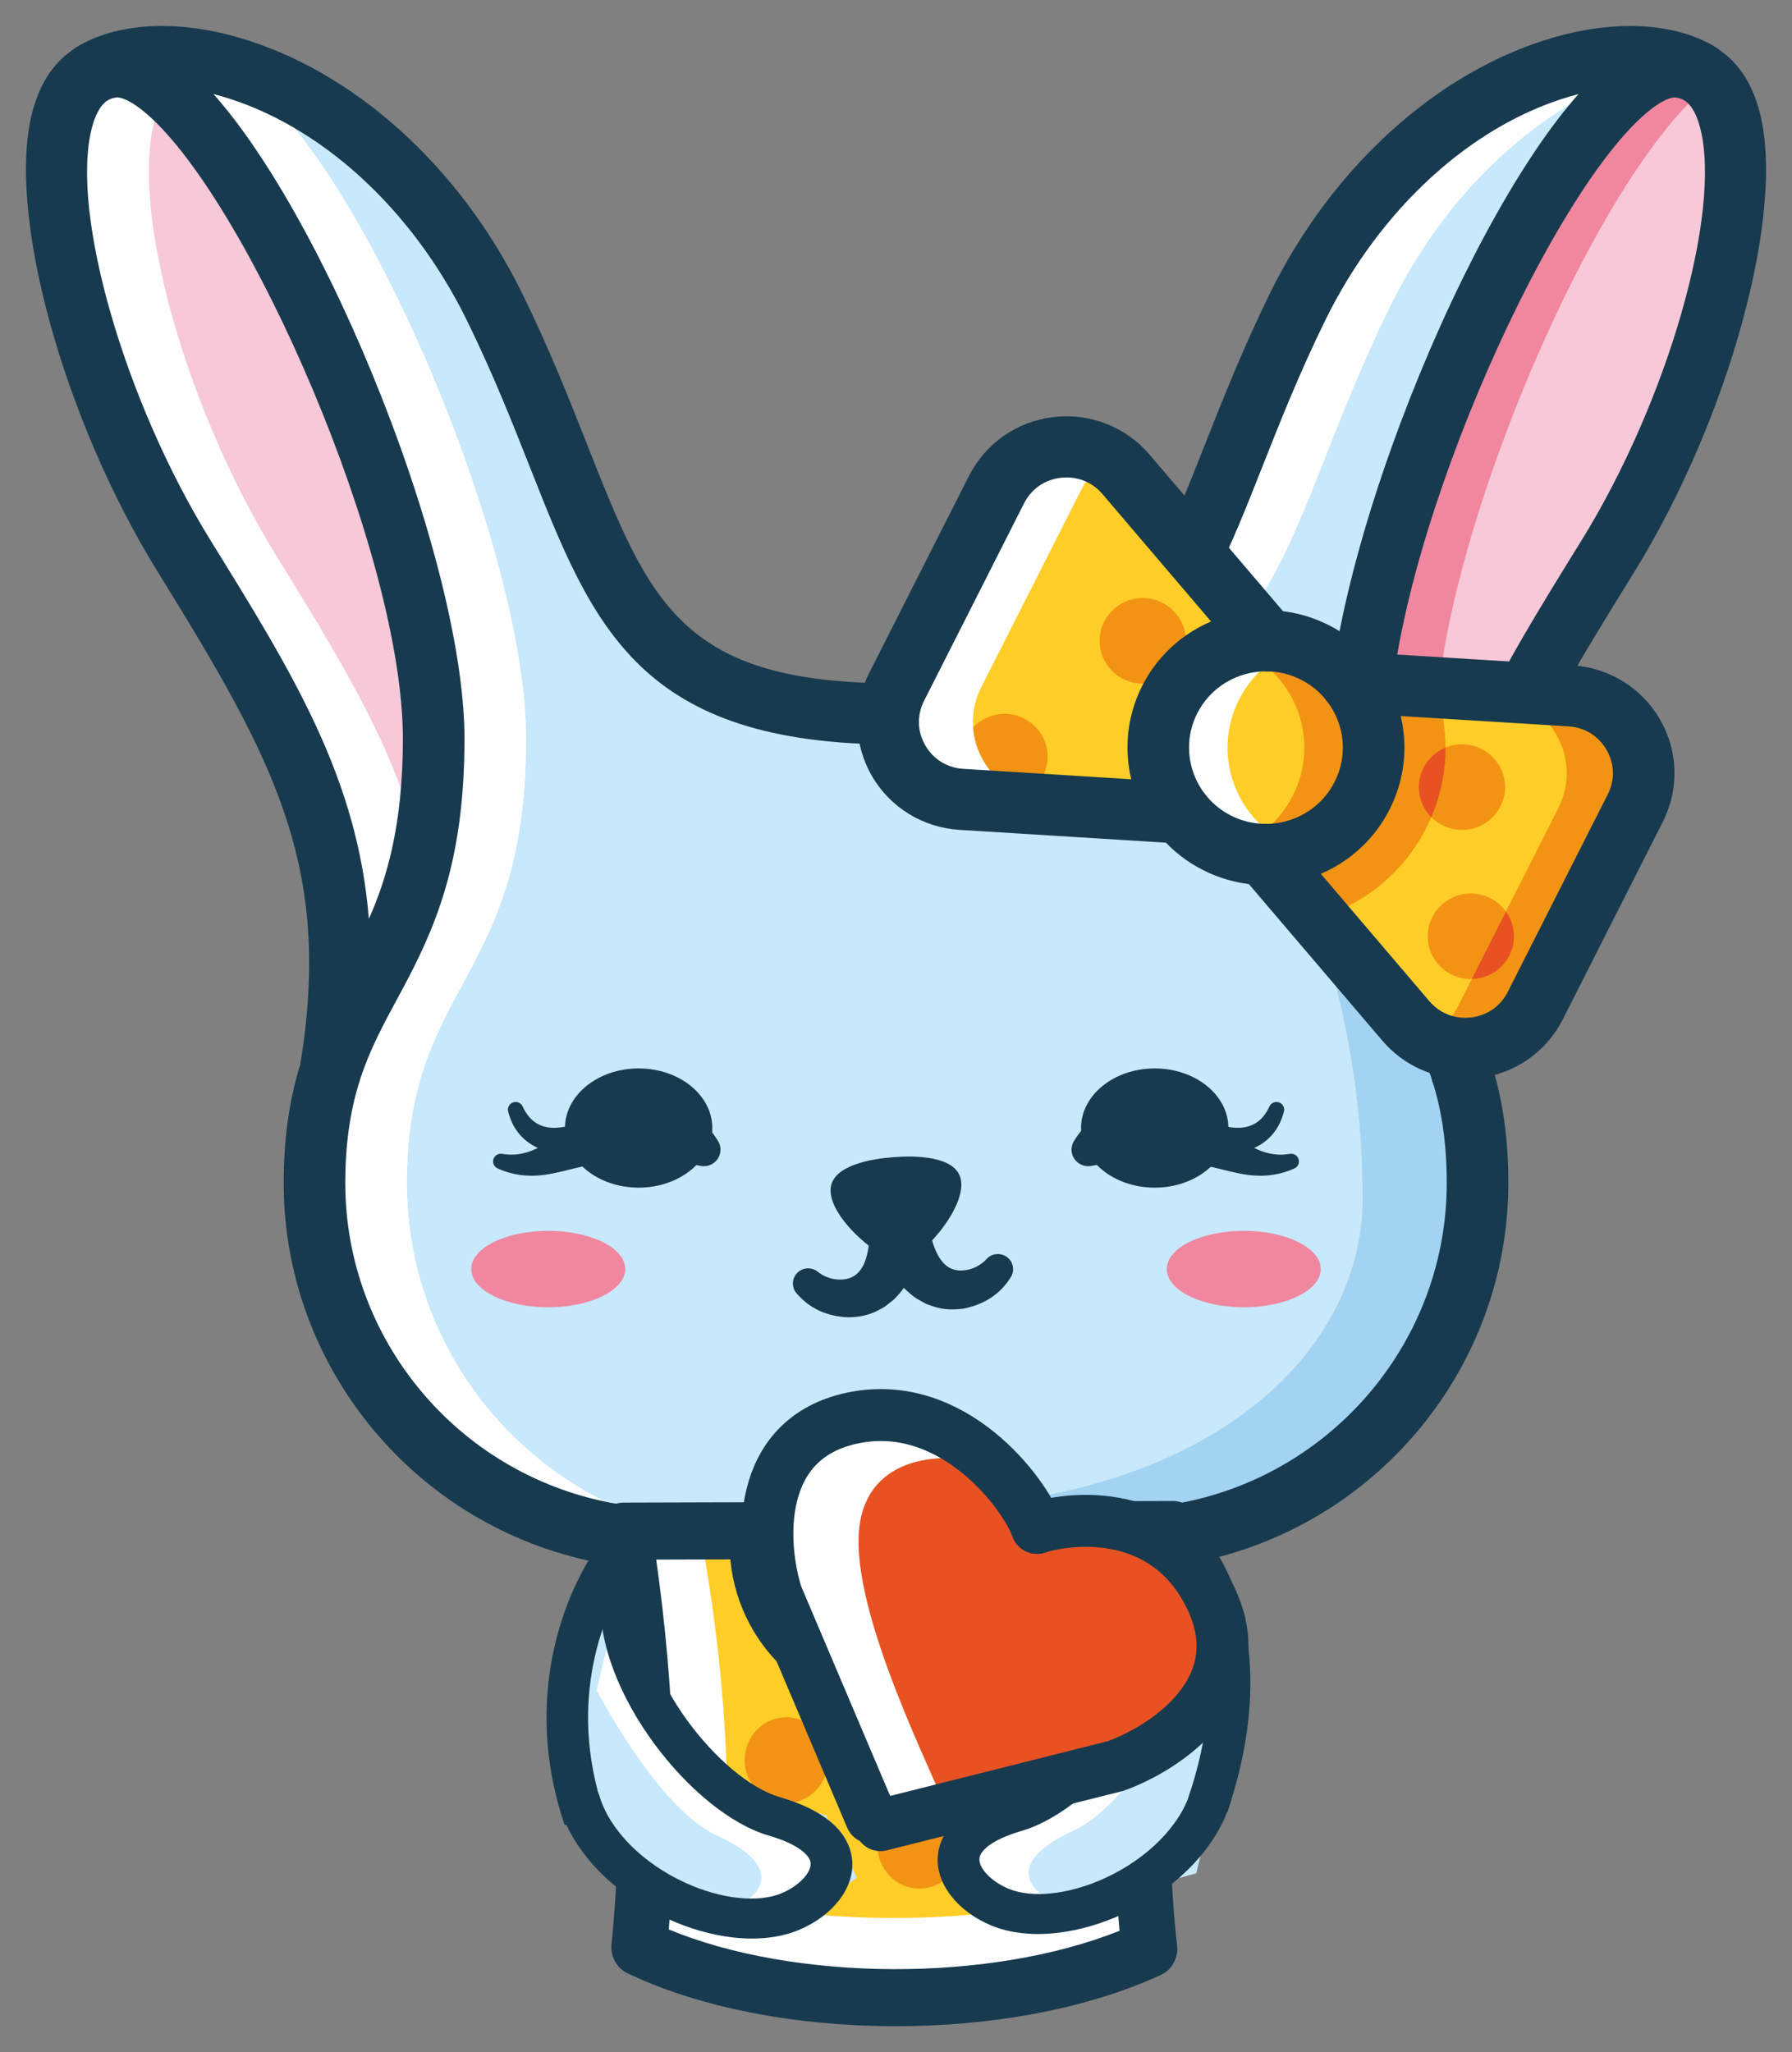 <?xml version="1.0" encoding="UTF-8"?> <svg xmlns="http://www.w3.org/2000/svg" width="69" height="79" viewBox="0 0 69 79" fill="none"><rect x="0" y="0" width="69" height="79" fill="#808080" stroke="none"/> <path d="M65.43 2.816L65.421 2.831C65.196 2.701 64.944 2.619 64.659 2.583C60.535 2.072 52.3 19.971 52.3 28.445C52.3 33.128 53.448 35.47 54.595 37.61C55.224 38.777 55.853 39.887 56.292 41.284V41.287C56.656 42.443 56.89 43.797 56.89 45.544C56.89 52.217 52.09 57.774 45.726 59.002C44.869 59.169 43.98 59.255 43.073 59.255H25.928C25.02 59.255 24.134 59.169 23.274 59.002C19.105 58.199 15.606 55.532 13.69 51.915C12.679 50.01 12.11 47.845 12.11 45.544C12.11 43.785 12.347 42.423 12.715 41.263C13.154 39.875 13.779 38.772 14.405 37.61C15.14 36.241 15.873 34.791 16.305 32.696C16.552 31.517 16.7 30.133 16.7 28.445C16.7 19.971 8.466 2.072 4.341 2.583C4.053 2.619 3.798 2.704 3.573 2.833L3.564 2.819C6.861 0.812 14.903 3.402 19.034 11.798C23.47 20.824 22.948 26.853 32.84 27.436C33.361 27.468 33.916 27.482 34.5 27.482C46.121 27.482 45.297 21.304 49.969 11.798C54.094 3.407 62.132 0.815 65.43 2.816V2.816Z" fill="#C8E8FB"></path> <path d="M65.43 2.816L65.421 2.831C65.196 2.701 64.944 2.619 64.659 2.583C60.535 2.072 52.3 19.971 52.3 28.445C52.3 33.128 53.448 35.47 54.595 37.61C55.224 38.777 55.853 39.887 56.292 41.284V41.287C56.656 42.443 56.89 43.797 56.89 45.544C56.89 52.217 52.09 57.774 45.726 59.002C44.869 59.169 43.98 59.255 43.073 59.255H25.928C25.02 59.255 24.134 59.169 23.274 59.002C19.105 58.199 15.606 55.532 13.69 51.915C12.679 50.01 12.11 47.845 12.11 45.544C12.11 43.785 12.347 42.423 12.715 41.263C13.154 39.875 13.779 38.772 14.405 37.61C15.14 36.241 15.873 34.791 16.305 32.696C16.552 31.517 16.7 30.133 16.7 28.445C16.7 19.971 8.466 2.072 4.341 2.583C4.053 2.619 3.798 2.704 3.573 2.833L3.564 2.819C6.861 0.812 14.903 3.402 19.034 11.798C23.47 20.824 22.948 26.853 32.84 27.436C33.361 27.468 33.916 27.482 34.5 27.482C46.121 27.482 45.297 21.304 49.969 11.798C54.094 3.407 62.132 0.815 65.43 2.816V2.816Z" fill="#C8E8FB"></path> <path d="M56.291 41.285C55.852 39.887 55.224 38.778 54.595 37.61C53.573 35.705 52.553 33.634 52.342 29.895C51.319 29.76 50.32 29.555 49.348 29.281C49.476 33.415 52.468 37.834 52.468 46.139C52.468 52.16 46.393 58.09 34.5 58.09C33.626 58.09 41.015 59.255 40.107 59.255H43.073C43.979 59.255 44.869 59.17 45.726 59.003C52.09 57.776 56.891 52.218 56.891 45.545C56.891 43.798 56.655 42.444 56.291 41.288V41.285Z" fill="#A3D3F2"></path> <path d="M65.422 2.83C68.518 4.579 66.12 14.617 61.897 21.437C57.564 28.433 54.885 32.965 56.292 41.284C55.853 39.887 55.226 38.778 54.597 37.609C53.449 35.471 52.302 33.129 52.302 28.445C52.302 19.971 60.536 2.071 64.66 2.583C64.945 2.619 65.198 2.701 65.422 2.83Z" fill="#F7C8D7"></path> <path d="M56.103 34.355C55.608 32.847 55.266 30.995 55.266 28.444C55.266 21.038 61.557 6.43 65.897 3.21C65.755 3.059 65.599 2.929 65.422 2.829C65.198 2.7 64.945 2.619 64.66 2.583C60.536 2.071 52.302 19.97 52.302 28.444C52.302 33.128 53.449 35.47 54.597 37.609C55.226 38.777 55.853 39.886 56.292 41.283C55.849 38.663 55.812 36.418 56.103 34.355V34.355Z" fill="#F0879E"></path> <path d="M16.701 28.444C16.701 33.128 15.553 35.47 14.405 37.608C13.78 38.771 13.154 39.875 12.715 41.263C14.112 32.955 11.437 28.427 7.108 21.436C2.885 14.622 0.487 4.593 3.574 2.833C3.799 2.704 4.054 2.619 4.342 2.583C8.466 2.071 16.701 19.971 16.701 28.444Z" fill="#F7C8D7"></path> <path d="M10.665 21.436C6.68 15.006 4.322 5.715 6.663 3.211C6.038 2.747 5.452 2.518 4.933 2.583C4.646 2.619 4.391 2.704 4.165 2.833C1.079 4.592 3.477 14.622 7.7 21.436C12.029 28.427 14.703 32.955 13.307 41.263C13.746 39.875 14.371 38.771 14.997 37.609C15.52 36.635 16.042 35.614 16.456 34.352C15.822 29.863 13.633 26.228 10.665 21.436V21.436Z" fill="#FEFEFE"></path> <path d="M38.059 27.481C49.681 27.481 48.856 21.302 53.529 11.796C56.362 6.033 61.041 3.006 64.762 2.323C60.99 1.462 54.231 4.336 50.564 11.796C46.102 20.871 46.651 26.913 36.599 27.442C37.064 27.467 37.548 27.481 38.059 27.481V27.481Z" fill="#FEFEFE"></path> <path d="M17.248 51.914C16.237 50.01 15.667 47.845 15.667 45.544C15.667 43.785 15.904 42.422 16.272 41.263C16.71 39.875 17.336 38.772 17.962 37.609C18.697 36.241 19.43 34.791 19.863 32.696C20.108 31.516 20.257 30.133 20.257 28.444C20.257 19.971 12.023 2.071 7.898 2.583C7.61 2.619 7.355 2.704 7.13 2.833L7.122 2.818C7.489 2.595 7.917 2.433 8.39 2.324C6.69 2.012 5.19 2.19 4.156 2.818L4.165 2.833C4.39 2.704 4.645 2.619 4.933 2.583C9.057 2.071 17.292 19.971 17.292 28.444C17.292 30.133 17.144 31.516 16.897 32.696C16.465 34.791 15.732 36.241 14.997 37.609C14.371 38.772 13.745 39.875 13.307 41.263C12.939 42.422 12.702 43.785 12.702 45.544C12.702 47.845 13.271 50.01 14.282 51.914C16.198 55.533 19.697 58.198 23.866 59.002C24.726 59.169 25.612 59.255 26.52 59.255H29.485C28.577 59.255 27.691 59.169 26.831 59.002C22.662 58.198 19.164 55.533 17.248 51.914V51.914Z" fill="#FEFEFE"></path> <path d="M17.248 51.914C16.237 50.01 15.667 47.845 15.667 45.544C15.667 43.785 15.904 42.422 16.272 41.263C16.71 39.875 17.336 38.772 17.962 37.609C18.697 36.241 19.43 34.791 19.863 32.696C20.108 31.516 20.257 30.133 20.257 28.444C20.257 19.971 12.023 2.071 7.898 2.583C7.61 2.619 7.355 2.704 7.13 2.833L7.122 2.818C7.489 2.595 7.917 2.433 8.39 2.324C6.69 2.012 5.19 2.19 4.156 2.818L4.165 2.833C4.39 2.704 4.645 2.619 4.933 2.583C9.057 2.071 17.292 19.971 17.292 28.444C17.292 30.133 17.144 31.516 16.897 32.696C16.465 34.791 15.732 36.241 14.997 37.609C14.371 38.772 13.745 39.875 13.307 41.263C12.939 42.422 12.702 43.785 12.702 45.544C12.702 47.845 13.271 50.01 14.282 51.914C16.198 55.533 19.697 58.198 23.866 59.002C24.726 59.169 25.612 59.255 26.52 59.255H29.485C28.577 59.255 27.691 59.169 26.831 59.002C22.662 58.198 19.164 55.533 17.248 51.914V51.914Z" fill="#FEFEFE"></path> <path d="M36.99 45.377C36.784 44.494 35.245 44.48 34.408 44.544C33.571 44.607 32.052 44.85 31.983 45.754C31.894 46.9 34.027 48.631 34.717 48.579C35.406 48.527 37.251 46.496 36.99 45.377V45.377Z" fill="#173A4F"></path> <path d="M35.715 45.955L35.674 46.868C35.63 47.183 35.603 47.489 35.535 47.806C35.4 48.432 35.177 49.101 34.706 49.705C34.58 49.853 34.465 50.001 34.295 50.123L34.058 50.308C33.972 50.361 33.878 50.407 33.788 50.453C33.426 50.644 33.015 50.71 32.634 50.709C31.868 50.669 31.194 50.396 30.67 49.785C30.459 49.54 30.49 49.172 30.737 48.964C30.952 48.782 31.261 48.781 31.477 48.946L31.564 49.013C31.676 49.099 31.857 49.177 32.035 49.223C32.22 49.265 32.408 49.267 32.573 49.239C32.906 49.17 33.1 48.983 33.249 48.693C33.391 48.393 33.47 47.985 33.476 47.538C33.483 47.318 33.457 47.076 33.451 46.85L33.351 46.133L33.341 46.064C33.25 45.416 33.707 44.818 34.359 44.728C35.012 44.638 35.615 45.091 35.706 45.739C35.715 45.809 35.719 45.886 35.715 45.955Z" fill="#173A4F"></path> <path d="M35.716 45.955L35.727 46.678C35.755 46.903 35.766 47.145 35.805 47.363C35.88 47.805 36.02 48.195 36.207 48.47C36.397 48.735 36.617 48.891 36.958 48.909C37.125 48.912 37.31 48.882 37.486 48.813C37.656 48.741 37.822 48.636 37.921 48.534L37.995 48.455C38.22 48.221 38.593 48.214 38.827 48.436C39.032 48.629 39.065 48.935 38.92 49.165C38.496 49.847 37.87 50.217 37.12 50.371C36.743 50.429 36.327 50.425 35.94 50.291C35.843 50.258 35.744 50.227 35.651 50.188L35.388 50.041C35.203 49.945 35.066 49.816 34.918 49.688C34.362 49.162 34.039 48.535 33.812 47.935C33.696 47.632 33.623 47.334 33.531 47.029L33.351 46.133C33.222 45.491 33.642 44.867 34.289 44.74C34.936 44.612 35.564 45.028 35.693 45.67C35.706 45.739 35.714 45.81 35.715 45.878L35.716 45.955V45.955Z" fill="#173A4F"></path> <path d="M4.513 3.749C4.5 3.749 4.493 3.75 4.488 3.751C4.363 3.766 4.258 3.799 4.167 3.851C3.823 4.048 3.634 4.545 3.536 4.925C2.7 8.186 4.799 15.463 8.118 20.82C11.269 25.909 13.767 29.942 14.203 35.373C14.902 33.803 15.513 31.728 15.513 28.445C15.513 21.295 9.567 7.816 5.688 4.418C4.98 3.799 4.612 3.749 4.513 3.749V3.749ZM34.5 60.431H25.927C24.951 60.431 23.981 60.339 23.045 60.156C16.022 58.801 10.923 52.655 10.923 45.544C10.923 43.858 11.131 42.368 11.558 40.991C12.82 33.36 10.549 29.241 6.097 22.053C2.431 16.137 0.25 8.193 1.237 4.345C1.544 3.15 2.131 2.297 2.982 1.813C3.346 1.603 3.756 1.469 4.195 1.415C5.151 1.295 6.183 1.713 7.257 2.653C11.926 6.742 17.885 21.205 17.885 28.445C17.885 33.229 16.734 35.77 15.451 38.162L15.29 38.46C14.748 39.462 14.236 40.41 13.869 41.542C13.855 41.606 13.835 41.67 13.811 41.73C13.464 42.868 13.295 44.117 13.295 45.544C13.295 51.531 17.587 56.705 23.5 57.846C24.288 57.999 25.104 58.078 25.927 58.078H34.5C35.155 58.078 35.686 58.604 35.686 59.254C35.686 59.904 35.155 60.431 34.5 60.431V60.431Z" fill="#173A4F"></path> <path d="M34.501 28.659C24.62 28.659 22.849 24.175 20.399 17.97C19.73 16.276 18.971 14.355 17.968 12.314C15.857 8.021 12.325 4.802 8.521 3.703C6.763 3.195 5.141 3.239 4.185 3.822C3.627 4.162 2.896 3.988 2.553 3.434C2.211 2.879 2.386 2.155 2.945 1.815C4.485 0.877 6.759 0.742 9.184 1.444C13.619 2.725 17.7 6.403 20.1 11.281C21.145 13.41 21.922 15.376 22.608 17.112C25.024 23.233 26.238 26.305 34.501 26.305C35.156 26.305 35.687 26.833 35.687 27.482C35.687 28.132 35.156 28.659 34.501 28.659V28.659Z" fill="#173A4F"></path> <path d="M64.487 3.75C64.389 3.75 64.02 3.8 63.312 4.419C59.434 7.817 53.487 21.296 53.487 28.445C53.487 31.73 54.098 33.806 54.798 35.376C55.234 29.947 57.733 25.911 60.885 20.821C64.208 15.455 66.304 8.171 65.463 4.918C65.364 4.539 65.176 4.045 64.835 3.854C64.74 3.799 64.637 3.767 64.512 3.752C64.508 3.751 64.501 3.75 64.487 3.75ZM56.291 42.462C55.783 42.462 55.317 42.136 55.159 41.635C54.791 40.463 54.266 39.491 53.711 38.462L53.55 38.164C52.267 35.772 51.115 33.23 51.115 28.445C51.115 21.206 57.075 6.743 61.743 2.654C62.817 1.714 63.847 1.297 64.807 1.417C65.246 1.47 65.653 1.603 66.015 1.812C66.862 2.289 67.451 3.14 67.759 4.333C68.754 8.175 66.577 16.125 62.906 22.053C58.808 28.673 56.1 33.045 57.462 41.09C57.565 41.7 57.174 42.285 56.567 42.429C56.475 42.451 56.383 42.462 56.291 42.462V42.462Z" fill="#173A4F"></path> <path d="M56.291 42.465C55.636 42.465 55.106 41.938 55.106 41.288C55.106 40.638 55.636 40.109 56.291 40.109C56.947 40.109 57.477 40.636 57.477 41.285V41.288C57.477 41.938 56.947 42.465 56.291 42.465V42.465Z" fill="#173A4F"></path> <path d="M43.074 60.432H34.502C33.847 60.432 33.316 59.905 33.316 59.255C33.316 58.605 33.847 58.078 34.502 58.078H43.074C43.9 58.078 44.716 58.001 45.499 57.847C51.415 56.706 55.706 51.533 55.706 45.544C55.706 44.078 55.528 42.801 55.161 41.639C54.966 41.019 55.313 40.358 55.939 40.163C56.565 39.969 57.23 40.315 57.425 40.935C57.864 42.329 58.078 43.837 58.078 45.544C58.078 52.657 52.979 58.803 45.954 60.157C45.024 60.339 44.054 60.432 43.074 60.432V60.432Z" fill="#173A4F"></path> <path d="M34.501 28.658C33.846 28.658 33.315 28.131 33.315 27.482C33.315 26.832 33.846 26.304 34.501 26.304C42.764 26.304 43.977 23.233 46.395 17.113C47.081 15.377 47.859 13.409 48.904 11.281C51.301 6.407 55.377 2.731 59.81 1.446C62.217 0.748 64.475 0.875 66.015 1.789C66.377 1.991 66.623 2.376 66.623 2.818C66.623 3.467 66.091 3.995 65.438 3.995C65.25 3.995 65.067 3.95 64.902 3.868C64.872 3.853 64.842 3.836 64.812 3.819C63.855 3.238 62.233 3.196 60.474 3.706C56.673 4.807 53.144 8.025 51.037 12.313C50.032 14.356 49.273 16.277 48.604 17.971C46.152 24.177 44.382 28.658 34.501 28.658V28.658Z" fill="#173A4F"></path> <path d="M50.641 26.18L49.208 29.011L47.775 31.841L54.132 39.3C55.525 40.934 58.148 40.625 59.115 38.713L61.041 34.908L62.967 31.103C63.936 29.191 62.619 26.919 60.467 26.787L50.641 26.18V26.18Z" fill="#FECD27"></path> <path d="M49.713 25.718L48.28 28.549L46.848 31.379L37.02 30.772C34.868 30.639 33.553 28.367 34.521 26.455L36.446 22.651L38.373 18.846C39.341 16.934 41.962 16.624 43.356 18.259L49.713 25.718V25.718Z" fill="#FECD27"></path> <path d="M40.338 29.128C40.338 30.038 39.594 30.777 38.677 30.777C37.76 30.777 37.017 30.038 37.017 29.128C37.017 28.219 37.76 27.48 38.677 27.48C39.594 27.48 40.338 28.219 40.338 29.128Z" fill="#F39314"></path> <path d="M57.952 30.3C57.952 31.21 57.209 31.948 56.291 31.948C55.375 31.948 54.631 31.21 54.631 30.3C54.631 29.391 55.375 28.652 56.291 28.652C57.209 28.652 57.952 29.391 57.952 30.3Z" fill="#F39314"></path> <path d="M58.295 36.043C58.295 36.952 57.552 37.691 56.634 37.691C55.717 37.691 54.974 36.952 54.974 36.043C54.974 35.133 55.717 34.395 56.634 34.395C57.552 34.395 58.295 35.133 58.295 36.043Z" fill="#F39314"></path> <path d="M40.283 30.773C38.13 30.64 36.814 28.368 37.782 26.456L39.709 22.651L41.636 18.847C41.889 18.345 42.259 17.956 42.69 17.681C41.245 16.751 39.203 17.208 38.373 18.847L36.447 22.651L34.521 26.456C33.552 28.368 34.869 30.64 37.021 30.773L46.847 31.38L46.947 31.185L40.283 30.773V30.773Z" fill="#FEFEFE"></path> <path d="M60.468 26.787L50.642 26.18L50.551 26.358L57.503 26.787C59.656 26.92 60.971 29.191 60.004 31.103L58.077 34.908L56.151 38.713C55.867 39.272 55.441 39.69 54.946 39.967C56.378 40.776 58.315 40.297 59.115 38.713L61.042 34.908L62.968 31.103C63.937 29.191 62.62 26.92 60.468 26.787Z" fill="#F39314"></path> <path d="M49.208 29.011L47.775 31.842L50.758 35.342C52.506 34.813 54.04 33.607 54.924 31.859C55.808 30.113 55.869 28.171 55.253 26.464L50.641 26.18L49.208 29.011V29.011Z" fill="#F39314"></path> <path d="M52.449 30.626C51.421 32.656 48.929 33.475 46.883 32.455C44.837 31.436 44.011 28.963 45.038 26.933C46.066 24.903 48.559 24.083 50.605 25.102C52.651 26.122 53.477 28.596 52.449 30.626Z" fill="#FECD27"></path> <path d="M49.55 32.456C47.504 31.437 46.679 28.964 47.707 26.934C48.289 25.784 49.34 25.024 50.515 24.764C48.708 24.373 46.795 25.219 45.927 26.934C44.899 28.964 45.725 31.437 47.772 32.456C48.659 32.9 49.63 32.994 50.529 32.796C50.197 32.724 49.868 32.615 49.55 32.456Z" fill="#FEFEFE"></path> <path d="M45.661 24.67C45.661 25.579 44.917 26.318 44 26.318C43.083 26.318 42.34 25.579 42.34 24.67C42.34 23.76 43.083 23.021 44 23.021C44.917 23.021 45.661 23.76 45.661 24.67Z" fill="#F39314"></path> <path d="M47.937 32.456C49.983 31.437 50.809 28.964 49.781 26.934C49.199 25.784 48.147 25.024 46.973 24.764C48.779 24.373 50.693 25.219 51.56 26.934C52.588 28.964 51.763 31.437 49.716 32.456C48.829 32.9 47.858 32.994 46.959 32.796C47.29 32.724 47.619 32.615 47.937 32.456Z" fill="#F39314"></path> <path d="M56.423 41.533C55.198 41.533 54.03 41.003 53.226 40.06L47.764 33.653C47.341 33.156 47.403 32.413 47.903 31.994C48.403 31.574 49.151 31.636 49.575 32.133L55.037 38.541C55.439 39.011 56.025 39.239 56.642 39.167C57.261 39.095 57.776 38.735 58.056 38.183L61.908 30.575C62.187 30.023 62.168 29.399 61.858 28.863C61.548 28.328 61.015 28 60.395 27.962L51.951 27.442C51.298 27.401 50.801 26.842 50.842 26.194C50.882 25.544 51.443 25.051 52.099 25.092L60.541 25.613C61.95 25.7 63.211 26.476 63.914 27.689C64.619 28.904 64.662 30.378 64.028 31.631L60.175 39.24C59.54 40.493 58.325 41.339 56.922 41.505C56.755 41.523 56.589 41.533 56.423 41.533V41.533Z" fill="#173A4F"></path> <path d="M45.461 32.472C45.437 32.472 45.411 32.471 45.387 32.469L36.945 31.945C35.536 31.859 34.275 31.083 33.572 29.87C32.868 28.654 32.825 27.181 33.458 25.927L37.311 18.318C37.946 17.066 39.162 16.22 40.564 16.054C41.967 15.891 43.348 16.429 44.26 17.497L49.726 23.909C50.148 24.405 50.086 25.147 49.586 25.567C49.085 25.987 48.338 25.926 47.914 25.429L42.449 19.018C42.048 18.547 41.462 18.319 40.844 18.392C40.226 18.464 39.71 18.823 39.43 19.376L35.578 26.983C35.3 27.535 35.318 28.16 35.629 28.696C35.938 29.229 36.471 29.559 37.092 29.597L45.535 30.12C46.188 30.161 46.685 30.72 46.644 31.368C46.605 31.992 46.083 32.472 45.461 32.472V32.472Z" fill="#173A4F"></path> <path d="M48.748 25.842C47.664 25.842 46.618 26.436 46.098 27.46C45.366 28.908 45.956 30.677 47.415 31.404C48.873 32.13 50.656 31.545 51.389 30.097C51.744 29.396 51.802 28.6 51.554 27.855C51.304 27.11 50.779 26.506 50.072 26.154C49.648 25.942 49.195 25.842 48.748 25.842ZM48.738 34.072C47.918 34.072 47.104 33.882 46.35 33.507C43.723 32.197 42.659 29.011 43.979 26.404C45.298 23.797 48.51 22.741 51.137 24.051C52.41 24.685 53.357 25.773 53.805 27.115C54.253 28.457 54.147 29.891 53.508 31.154C52.869 32.417 51.772 33.357 50.421 33.801C49.869 33.983 49.302 34.072 48.738 34.072V34.072Z" fill="#173A4F"></path> <path d="M47.891 47.381C46.253 47.381 44.926 48.04 44.926 48.853C44.926 49.664 46.253 50.323 47.891 50.323C49.528 50.323 50.855 49.664 50.855 48.853C50.855 48.04 49.528 47.381 47.891 47.381Z" fill="#F0879E"></path> <path d="M21.11 47.381C19.472 47.381 18.144 48.04 18.144 48.853C18.144 49.664 19.472 50.323 21.11 50.323C22.747 50.323 24.075 49.664 24.075 48.853C24.075 48.04 22.747 47.381 21.11 47.381Z" fill="#F0879E"></path> <path d="M56.67 37.688C57.571 37.67 58.295 36.941 58.295 36.042C58.295 35.687 58.18 35.358 57.987 35.088L56.67 37.688V37.688Z" fill="#E85222"></path> <path d="M54.631 30.302C54.631 30.754 54.814 31.162 55.111 31.459C55.483 30.588 55.661 29.678 55.66 28.779C55.057 29.026 54.631 29.614 54.631 30.302Z" fill="#E85222"></path> <path d="M26.948 44.875C26.219 44.752 25.634 44.591 25.135 44.561C24.637 44.523 24.253 44.575 23.669 44.659C23.087 44.74 22.349 44.917 21.578 45.109C21.19 45.198 20.776 45.274 20.353 45.257C19.933 45.243 19.519 45.143 19.16 44.978C19.011 44.911 18.945 44.734 19.014 44.586C19.071 44.46 19.206 44.395 19.337 44.417L19.342 44.418C19.992 44.532 20.564 44.314 21.103 43.964C21.653 43.609 22.142 43.037 22.902 42.62C23.279 42.416 23.733 42.267 24.215 42.222C24.697 42.178 25.196 42.23 25.644 42.371C26.543 42.664 27.224 43.225 27.65 43.927C27.833 44.229 27.735 44.62 27.431 44.801C27.294 44.883 27.139 44.908 26.993 44.884L26.948 44.875V44.875Z" fill="#173A4F"></path> <path d="M22.792 44.274C22.486 44.344 22.17 44.393 21.842 44.399C21.516 44.404 21.174 44.364 20.846 44.244C20.519 44.126 20.215 43.919 19.996 43.655C19.774 43.394 19.642 43.088 19.566 42.788C19.525 42.63 19.621 42.47 19.78 42.429C19.921 42.393 20.066 42.465 20.124 42.592L20.127 42.6C20.229 42.822 20.366 43.013 20.532 43.147C20.698 43.283 20.889 43.363 21.095 43.397C21.509 43.465 21.981 43.345 22.425 43.154C22.726 43.026 23.078 43.163 23.208 43.462C23.339 43.761 23.2 44.11 22.898 44.24C22.865 44.254 22.832 44.264 22.8 44.272L22.792 44.274V44.274Z" fill="#173A4F"></path> <path d="M41.351 43.928C41.777 43.225 42.459 42.664 43.357 42.371C43.805 42.23 44.305 42.178 44.787 42.222C45.269 42.267 45.722 42.416 46.1 42.62C46.859 43.037 47.348 43.609 47.898 43.964C48.437 44.314 49.009 44.532 49.659 44.419L49.664 44.418C49.828 44.389 49.982 44.497 50.01 44.659C50.035 44.794 49.962 44.925 49.841 44.978C49.482 45.143 49.069 45.243 48.648 45.257C48.226 45.274 47.811 45.198 47.423 45.109C46.652 44.917 45.916 44.74 45.333 44.659C44.749 44.574 44.364 44.523 43.867 44.561C43.367 44.591 42.782 44.752 42.053 44.876L42.01 44.884C41.66 44.942 41.329 44.71 41.268 44.363C41.242 44.207 41.274 44.053 41.351 43.928V43.928Z" fill="#173A4F"></path> <path d="M46.578 43.154C47.022 43.345 47.493 43.465 47.908 43.396C48.114 43.362 48.305 43.282 48.471 43.147C48.637 43.013 48.774 42.821 48.876 42.599L48.879 42.593C48.947 42.444 49.124 42.379 49.272 42.447C49.405 42.507 49.473 42.652 49.437 42.788C49.361 43.087 49.228 43.393 49.006 43.655C48.788 43.919 48.483 44.126 48.157 44.244C47.829 44.363 47.487 44.403 47.16 44.398C46.833 44.393 46.517 44.344 46.211 44.274L46.206 44.272C45.886 44.198 45.687 43.881 45.761 43.563C45.836 43.245 46.156 43.047 46.476 43.121C46.511 43.129 46.547 43.141 46.578 43.154V43.154Z" fill="#173A4F"></path> <path d="M24.591 45.718C26.157 45.718 27.427 44.691 27.427 43.424C27.427 42.156 26.157 41.129 24.591 41.129C23.024 41.129 21.754 42.156 21.754 43.424C21.754 44.691 23.024 45.718 24.591 45.718Z" fill="#173A4F"></path> <path d="M44.462 45.718C46.029 45.718 47.299 44.691 47.299 43.424C47.299 42.156 46.029 41.129 44.462 41.129C42.895 41.129 41.625 42.156 41.625 43.424C41.625 44.691 42.895 45.718 44.462 45.718Z" fill="#173A4F"></path> <path d="M24.537 71.383C24.653 67.784 24.385 63.73 23.556 59.158C24.388 59.326 25.246 59.412 26.124 59.412H29.241C29.241 62.348 31.56 64.729 34.421 64.729C37.283 64.729 39.601 62.348 39.601 59.412H42.718C43.595 59.412 44.456 59.326 45.286 59.158C44.503 63.471 44.224 67.317 44.287 70.765C44.314 72.205 44.403 73.572 44.54 74.874C41.756 76.792 37.042 77.072 34.421 77.072C31.801 77.072 27.089 76.792 24.305 74.874H24.302C24.42 73.76 24.5 72.596 24.537 71.383Z" fill="#FECD27"></path> <path d="M45.286 59.158C44.457 59.326 43.596 59.412 42.718 59.412H42.374C41.625 63.621 41.356 67.386 41.418 70.765C41.444 72.205 41.533 73.572 41.671 74.873C39.34 76.479 35.661 76.935 32.986 77.041C33.508 77.062 33.994 77.072 34.421 77.072C37.042 77.072 41.756 76.792 44.54 74.873C44.403 73.572 44.313 72.205 44.287 70.765C44.224 67.317 44.503 63.471 45.286 59.158V59.158Z" fill="#F39314"></path> <path d="M34.421 73.831C31.859 73.831 27.302 73.558 24.498 71.754C24.455 72.623 24.389 73.468 24.303 74.284H24.305C27.089 76.201 31.801 76.481 34.421 76.481C37.042 76.481 41.757 76.201 44.54 74.284C44.453 73.469 44.389 72.623 44.346 71.755C41.541 73.558 36.983 73.831 34.421 73.831Z" fill="#FEFEFE"></path> <path d="M27.748 74.873H27.746C27.864 73.76 27.943 72.596 27.981 71.383C28.094 67.85 27.835 63.878 27.042 59.411H26.698C25.82 59.411 24.962 59.326 24.13 59.158C24.959 63.73 25.226 67.783 25.111 71.383C25.074 72.596 24.993 73.76 24.876 74.873H24.879C27.663 76.792 32.375 77.071 34.995 77.071C35.422 77.071 35.909 77.062 36.43 77.041C33.756 76.934 30.079 76.479 27.748 74.873V74.873Z" fill="#FEFEFE"></path> <path d="M34.422 59.412H39.602C39.602 62.349 37.283 64.729 34.422 64.729C31.561 64.729 29.241 62.349 29.241 59.412H34.422Z" fill="#A3D3F2"></path> <path d="M34.422 65.906C30.932 65.906 28.093 62.992 28.093 59.411C28.093 58.76 28.607 58.232 29.242 58.232C29.876 58.232 30.389 58.76 30.389 59.411C30.389 61.693 32.198 63.55 34.422 63.55C36.645 63.55 38.453 61.693 38.453 59.411C38.453 58.76 38.968 58.232 39.601 58.232C40.236 58.232 40.75 58.76 40.75 59.411C40.75 62.992 37.911 65.906 34.422 65.906Z" fill="#173A4F"></path> <path d="M31.887 67.756C31.887 68.666 31.168 69.405 30.28 69.405C29.392 69.405 28.673 68.666 28.673 67.756C28.673 66.845 29.392 66.106 30.28 66.106C31.168 66.106 31.887 66.845 31.887 67.756Z" fill="#F39314"></path> <path d="M37.007 71.052C37.007 71.963 36.287 72.703 35.4 72.703C34.513 72.703 33.792 71.963 33.792 71.052C33.792 70.141 34.513 69.402 35.4 69.402C36.287 69.402 37.007 70.141 37.007 71.052Z" fill="#F39314"></path> <path d="M41.209 67.144C41.209 68.055 40.49 68.794 39.602 68.794C38.714 68.794 37.996 68.055 37.996 67.144C37.996 66.233 38.714 65.494 39.602 65.494C40.49 65.494 41.209 66.233 41.209 67.144Z" fill="#F39314"></path> <path d="M25.267 60.036C25.608 62.448 25.821 64.821 25.907 67.137C25.997 69.59 25.945 71.975 25.751 74.274C28.154 75.27 31.251 75.792 34.399 75.802C37.479 75.811 40.584 75.33 43.108 74.325C42.893 72 42.876 69.587 43.008 67.2C43.147 64.722 43.447 62.273 43.856 59.982L25.267 60.036ZM23.766 67.215C23.67 64.594 23.401 61.886 22.961 59.117C22.953 59.06 22.948 59.001 22.948 58.941C22.948 58.334 23.427 57.842 24.018 57.842L45.096 57.781C45.188 57.776 45.282 57.782 45.376 57.803C45.955 57.926 46.328 58.509 46.207 59.103C45.69 61.661 45.307 64.472 45.149 67.32C45.007 69.866 45.044 72.443 45.324 74.898C45.374 75.362 45.132 75.827 44.695 76.027C41.776 77.369 38.057 78.01 34.399 77.999C30.67 77.987 26.972 77.298 24.216 75.984C23.781 75.807 23.496 75.351 23.546 74.85C23.79 72.402 23.864 69.848 23.766 67.215Z" fill="#173A4F"></path> <path d="M47.5 66L47 62.5L46.952 60.613L46.403 62.003L45.136 65.161C44.306 66.228 42.56 68.421 42.222 68.656C41.884 68.892 40.026 69.457 39.139 69.709L37.957 72.109L40.322 73.71L46.065 72.109L47.5 66Z" fill="#C8E8FB"></path> <path d="M40.487 73.162C39.762 72.827 38.586 71.73 41.33 70.473C42.978 69.718 44.759 67.078 45.947 64.901C45.699 63.767 45.387 62.586 44.992 61.349C45.179 64.591 41.741 68.979 39.106 69.744C35.763 70.716 36.797 72.697 38.491 73.408C39.381 73.781 40.538 73.753 41.703 73.424C41.265 73.399 40.847 73.328 40.487 73.162Z" fill="#FEFEFE"></path> <path d="M40.772 74.398C39.804 74.518 38.899 74.426 38.158 74.117C36.852 73.568 36.028 72.499 36.109 71.457C36.167 70.692 36.697 69.646 38.885 69.009C41.219 68.332 44.356 64.286 44.19 61.406C44.166 60.983 44.505 60.613 44.948 60.583C45.391 60.552 45.77 60.872 45.795 61.296C46.005 64.93 42.27 69.629 39.328 70.483C38.171 70.819 37.734 71.252 37.712 71.545C37.683 71.921 38.172 72.429 38.824 72.703C39.731 73.084 41.148 72.933 42.521 72.309C44.165 71.562 45.434 70.289 45.833 68.987C45.921 68.695 46.183 68.466 46.516 68.424C46.957 68.37 47.355 68.668 47.404 69.09C47.417 69.199 47.405 69.308 47.371 69.411C46.832 71.152 45.271 72.754 43.19 73.7C42.379 74.067 41.556 74.301 40.772 74.398Z" fill="#173A4F"></path> <path d="M46 59.94C47.197 61.624 48.063 64.91 46.5 69.5" stroke="#173A4F" stroke-width="1.6"></path> <path d="M30.834 55.093C34.38 52.164 38.101 55.789 39.519 57.967L43.956 58.154C44.729 59.05 46.392 61.651 46.859 64.882C47.326 68.114 38.184 69.703 33.554 70.094C31.17 66.314 27.288 58.022 30.834 55.093Z" fill="#E85222"></path> <path d="M33.107 58.651C33.566 55.726 36.889 56.026 37.661 56.281L36.303 54.572L31.713 54.626L28.912 58.942L33.556 70.093L36.303 69.312C35.464 67.325 32.648 61.575 33.107 58.651Z" fill="white"></path> <path d="M39.928 58.815C39.441 57.465 36.679 53.795 32.855 54.581C29.031 55.367 29.294 59.453 29.904 61.398L33.542 69.967" stroke="#173A4F" stroke-width="2" stroke-linecap="round"></path> <path d="M39.927 58.814C41.3 58.387 44.944 58.009 46.623 61.524C48.302 65.039 44.874 67.295 42.951 67.984L33.902 70.259" stroke="#173A4F" stroke-width="2" stroke-linecap="round"></path> <path d="M21.974 66.138L22.946 61.126L24.001 60.789L24.55 62.179L25 65C25.831 66.067 28.394 68.597 28.732 68.833C29.069 69.068 30.928 69.633 31.814 69.885L32.997 72.286L30.632 73.886L24.888 72.286L22.5 70L21.974 66.138Z" fill="#C8E8FB"></path> <path d="M28.435 73.34C29.16 73.005 30.337 71.908 27.593 70.651C25.944 69.897 24.163 67.256 22.975 65.079C23.223 63.945 23.535 62.764 23.93 61.528C23.743 64.769 27.181 69.157 29.816 69.922C33.16 70.895 32.126 72.875 30.432 73.586C29.541 73.959 28.385 73.931 27.219 73.603C27.658 73.577 28.076 73.506 28.435 73.34Z" fill="#FEFEFE"></path> <path d="M28.151 74.573C29.119 74.693 30.024 74.601 30.765 74.291C32.071 73.743 32.895 72.675 32.814 71.632C32.756 70.867 32.226 69.821 30.038 69.184C27.704 68.507 24.567 64.461 24.733 61.581C24.733 60.105 24.418 60.788 23.975 60.758C23.975 59.908 23.128 59.712 23.128 61.471C22.918 65.105 26.653 69.804 29.595 70.658C30.752 70.994 31.189 71.427 31.212 71.72C31.24 72.096 30.752 72.604 30.099 72.879C29.192 73.259 27.775 73.108 26.402 72.484C24.758 71.737 23.488 70.464 23.09 69.162C23.002 68.87 22.74 68.641 22.407 68.6C21.966 68.545 21.568 68.843 21.518 69.265C21.506 69.374 21.518 69.483 21.552 69.586C22.091 71.327 23.652 72.929 25.733 73.874C26.544 74.242 27.367 74.476 28.151 74.573Z" fill="#173A4F"></path> <path d="M23.697 59.94C22.5 61.624 20.937 65.41 22.5 70" stroke="#173A4F" stroke-width="1.6"></path> </svg> 